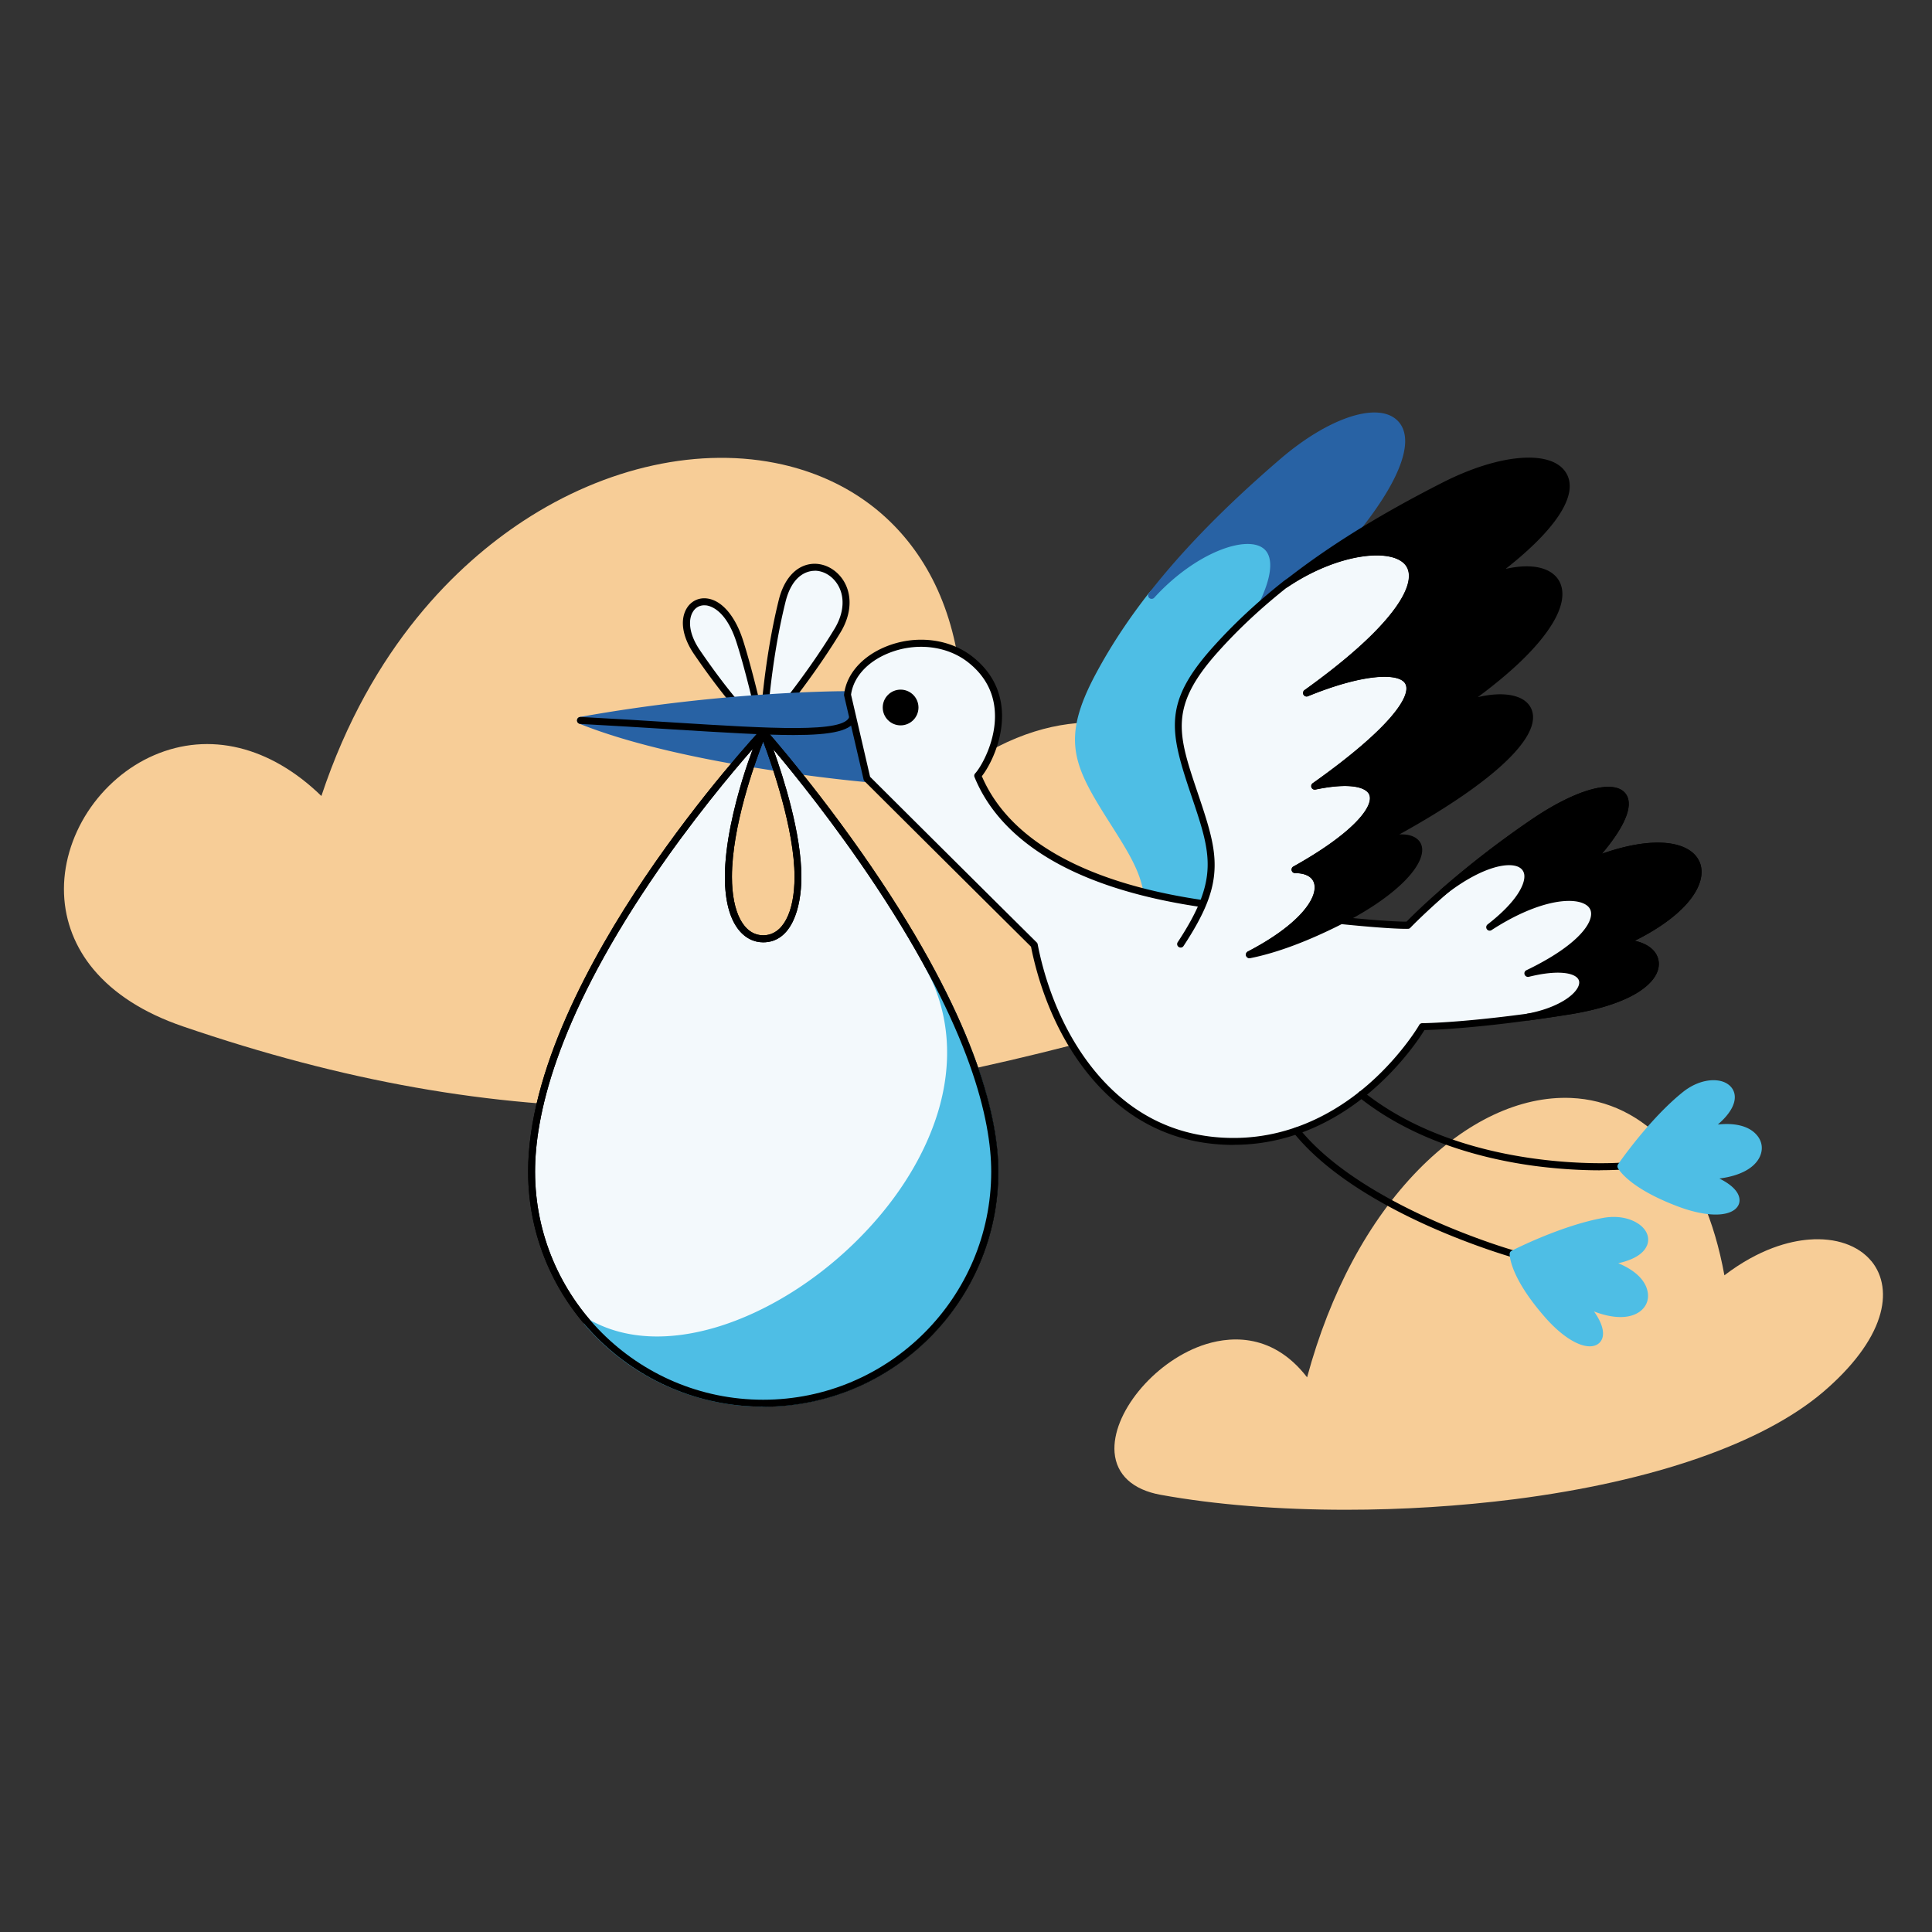 <svg xmlns="http://www.w3.org/2000/svg" id="home" viewBox="0 0 200 200"><rect x="0" y="0" width="200" height="200" fill="#333333" stroke="none"/><defs><style>.cls-2{fill:#2862a4}.cls-3{fill:#4ebee5}.cls-4{fill:#f3f9fc}.cls-5{fill:#f7cd97}</style></defs><path d="M.78-.49h200v200H.78z" style="fill:none"/><path d="M193.72 130.55c-1.35-1.64-3.7-2.45-6.45-2.23-2.02.16-5.14.94-8.76 3.7-1.05-5.74-3.03-10.26-5.88-13.46-2.72-3.04-6.18-4.74-10-4.9-5.27-.22-10.88 2.42-15.8 7.44-5.17 5.28-9.14 12.69-11.52 21.48-3.77-4.88-8.43-4.17-10.93-3.28-5.03 1.8-9.32 7.07-9 11.07.19 2.29 1.88 3.85 4.76 4.37 5.66 1.03 12.29 1.55 19.2 1.55 5.79 0 11.77-.37 17.51-1.1 14.32-1.84 25.64-5.78 31.88-11.09 3.01-2.57 5.02-5.24 5.81-7.73.72-2.25.42-4.32-.82-5.83ZM129.53 84.37c-1.62-2.94-4.05-5.4-7.02-7.11-3.35-1.93-12.23-5.47-23.2 2.49 1.02-8.45-.25-15.84-3.69-21.41-3.25-5.27-8.3-8.81-14.6-10.25-8.47-1.93-18.27.2-26.88 5.86-6.69 4.4-15.7 12.89-20.87 28.45-5.31-5.16-11.6-6.69-17.32-4.22-2.74 1.18-5.17 3.26-6.86 5.85-1.7 2.61-2.58 5.64-2.46 8.53.11 2.84 1.16 5.53 3.04 7.78 2.12 2.54 5.23 4.53 9.26 5.91 16.63 5.69 31.8 8.39 47.38 8.39 1.38 0 2.76-.02 4.15-.06 13.96-.42 28.24-2.91 47.74-8.32 10.48-2.9 12.78-9.22 13.23-12.72.38-3.03-.28-6.2-1.91-9.16Z" class="cls-5"/><path d="M133.39 80.37c-.7-1.04-2.5-1.06-5.03-.09 6.65-7.91 6.89-10.92 5.85-12.05-1.16-1.26-4.32-.43-8.33 2.11 5.66-7.03 7.65-12.09 5.45-14.03-2.25-1.99-8.16.44-12.4 5.09l-.02.02c-2.17 2.78-3.96 5.51-5.48 8.35-3.66 6.85-2.29 9.52 1.47 15.44 3.45 5.44 4.88 7.69 2.24 15.09a.356.356 0 0 0 .34.48c.15 0 .29-.09.34-.24.02-.05.04-.1.05-.16l6.39-.57c0 .07.03.15.09.21.13.15.36.16.51.03 2.19-1.92 3.82-3.84 4.7-5.54.79-1.53.97-2.88.49-3.79-.35-.68-1.02-1.05-1.89-1.09 4.36-4.22 6.31-7.65 5.22-9.26Z" class="cls-3"/><path d="M146.89 68.09c-.97-1.2-3.18-1.08-5.64.18 2.56-3.08 4.35-5.82 5.31-8.16 1.29-3.12.75-4.69.08-5.46-1.09-1.24-3.22-1.2-5.67.01 4.17-5.3 5.52-9.31 3.7-11.12-2.02-2-7.12-.33-12.14 3.98-5.63 4.84-10.08 9.38-13.6 13.89-.12.15-.1.37.05.5.15.12.37.11.5-.03 4.29-4.71 9.65-6.58 11.39-5.04.85.75.83 2.36-.06 4.54-1.12 2.75-3.51 6.27-7.1 10.46-.12.14-.12.34 0 .48.12.13.33.15.48.05 5.06-3.68 8.61-4.62 9.5-3.65.94 1.03-.37 4.79-6.88 12.28-.11.13-.12.32-.01.45.1.14.29.18.44.11 3.39-1.62 5.1-1.46 5.56-.78.75 1.1-.79 4.33-5.89 9.06a.35.35 0 0 0-.07.43c.08.14.24.22.4.18 1.05-.26 1.85-.04 2.18.6.72 1.39-.55 4.54-5.02 8.45-.13.12-.16.32-.06.47.07.11.18.16.3.16.05 0 .1-.01.15-.03 2.24-1.04 4.74-2.68 7.46-4.9 6.05-4.95 8.07-9.15 6.94-10.73-.25-.35-.91-.91-2.44-.47 8.3-7.64 12.08-13.53 10.15-15.92Z" class="cls-2"/><path d="M79 75.78s-2.49-1.89-6.85-8.27c-3.45-5.05 2.19-8.15 4.43-1.11 1.19 3.73 2.42 9.38 2.42 9.38Z" class="cls-4"/><path d="M79 76.14a.36.36 0 0 1-.22-.07c-.1-.08-2.59-2-6.93-8.35-1.21-1.77-1.49-3.54-.76-4.75.45-.74 1.23-1.12 2.08-1.02 1.54.18 2.94 1.81 3.75 4.34 1.18 3.7 2.41 9.35 2.42 9.41.03.15-.03.3-.16.38-.06.04-.13.06-.19.06Zm-6.09-13.48c-.5 0-.93.24-1.19.69-.45.74-.49 2.17.74 3.97 2.84 4.16 4.89 6.4 5.95 7.44-.42-1.83-1.3-5.56-2.16-8.24-1.07-3.35-2.68-3.79-3.14-3.85-.06 0-.13-.01-.19-.01Z"/><path d="M79 75.78s4.24-4.82 7.69-10.49-4.04-9.83-5.72-3.1S79 75.78 79 75.78Z" class="cls-4"/><path d="M79 76.14s-.09 0-.13-.03a.383.383 0 0 1-.23-.35c0-.07.32-6.97 1.98-13.66.52-2.08 1.67-3.42 3.17-3.69 1.28-.23 2.62.38 3.43 1.55 1.04 1.52.96 3.58-.22 5.52-3.42 5.62-7.68 10.49-7.72 10.54-.07.08-.17.12-.27.12Zm5.33-17.05c-.14 0-.28.01-.41.04-.71.13-1.99.71-2.6 3.16-1.26 5.06-1.74 10.26-1.89 12.44 1.34-1.61 4.39-5.4 6.95-9.62 1.03-1.69 1.12-3.46.24-4.74-.56-.81-1.42-1.29-2.29-1.29Z"/><path d="m90.11 80.53-2.02-8.7a.363.363 0 0 0-.35-.28c-.12 0-12.61-.04-27.71 2.67a.35.35 0 0 0-.29.32c-.02.16.07.31.22.37 10.9 4.4 29.58 6.04 29.77 6.06h.03c.1 0 .2-.05.27-.12.08-.09.1-.2.08-.32Z" class="cls-2"/><path d="M79 75.78s3.6 8.84 3.6 14.99c0 4.36-1.61 6.41-3.6 6.41s-3.6-2.05-3.6-6.41c0-6.55 3.6-14.99 3.6-14.99s-23.97 25.61-23.97 45.5c0 13.24 10.73 23.97 23.97 23.97s23.97-10.73 23.97-23.97c0-18.66-23.97-45.5-23.97-45.5Z" class="cls-4"/><path d="M79 145.62c-13.42 0-24.33-10.92-24.33-24.33 0-10.37 6.55-22.26 12.05-30.41 5.87-8.71 11.83-15.13 12.02-15.33.01-.01.02-.02.04-.03.03-.03.06-.05.1-.06.05-.02.09-.03.14-.02s.08 0 .12.02c.04.02.08.04.12.07l.03.03c.17.19 6.13 6.92 12.01 15.79 9.96 15.02 12.05 24.58 12.05 29.95 0 13.42-10.92 24.33-24.33 24.33ZM77.95 77.5c-2.1 2.39-6.39 7.48-10.64 13.79-9.85 14.61-11.92 24.38-11.92 30 0 13.02 10.59 23.61 23.61 23.61s23.61-10.59 23.61-23.61c0-5.27-2.07-14.67-11.92-29.54-4.25-6.41-8.53-11.69-10.63-14.18 1.06 2.96 2.9 8.73 2.9 13.21 0 3.27-1.04 6.77-3.96 6.77-1.91 0-3.96-1.78-3.96-6.77 0-3.43.99-7.36 1.81-10.06.38-1.25.77-2.36 1.09-3.22Zm1.05-.73c-.89 2.29-3.23 8.8-3.23 14 0 3.73 1.24 6.05 3.24 6.05s3.24-2.32 3.24-6.05c0-4.91-2.36-11.66-3.24-14Z"/><path d="M82.16 76.09c-3.08 0-7.27-.26-12.63-.59-2.82-.18-6.02-.37-9.46-.56-.2-.01-.35-.18-.34-.38s.18-.35.38-.34c3.44.18 6.64.38 9.46.56 10.38.65 17.88 1.11 18.36-.6.05-.19.25-.3.44-.25.19.05.3.25.25.44-.36 1.28-2.48 1.72-6.47 1.72Z"/><path d="M87.74 71.92c.55-4.66 8.19-7.24 12.73-3.64 5.39 4.28 1.8 10.88.75 12 1.76 4.29 6.9 11.07 24.13 13.37 17.23 2.3 20.4 2.11 20.4 2.11s4.79-5.04 13-10.63 13.37-4.04 5.85 4.1c12.56-5.1 15.73 2.8 3.3 8.4 4.98 0 5.72 5.24-5.47 7.03-10.14 1.62-15.17 1.62-15.17 1.62s-6.84 11.88-19.53 11.88-18.91-11.32-20.65-20.34c-7.15-7.09-17.3-17.2-17.3-17.2l-2.02-8.7Z" class="cls-4"/><path d="M127.71 118.52c-5.86 0-10.81-2.33-14.7-6.91-4.06-4.79-5.67-10.53-6.28-13.61-7.07-7.01-17.13-17.03-17.23-17.13a.425.425 0 0 1-.1-.17L87.38 72s-.01-.08 0-.12c.24-2.08 1.84-3.91 4.27-4.92 3.09-1.28 6.64-.87 9.05 1.04 1.84 1.46 2.85 3.32 3.01 5.52.22 3.07-1.31 5.88-2.07 6.83 2.9 6.78 11.11 11.26 23.76 12.95 15.13 2.02 19.43 2.12 20.2 2.11.75-.77 5.46-5.47 12.95-10.58 4.54-3.09 8.43-4.2 9.68-2.75.96 1.12.11 3.33-2.39 6.3 2.39-.84 4.55-1.23 6.3-1.14 1.95.1 3.3.81 3.8 1.98.87 2.03-.91 5.28-6.71 8.17 1.45.31 2.4 1.13 2.49 2.24.08 1.06-.66 2.14-2.1 3.06-1.61 1.03-4.08 1.83-7.13 2.32-8.93 1.43-13.98 1.6-15.03 1.62-.42.69-2.09 3.25-4.97 5.85-3.05 2.75-8.09 6.03-14.76 6.03ZM90.09 80.43c.93.93 10.48 10.44 17.23 17.13.05.05.09.12.1.19.57 2.97 2.14 8.67 6.14 13.39 3.75 4.42 8.51 6.66 14.15 6.66 6.43 0 11.31-3.17 14.26-5.83 3.22-2.9 4.94-5.84 4.95-5.87.06-.11.18-.18.31-.18.05 0 5.13-.02 15.12-1.61 2.96-.47 5.33-1.24 6.86-2.21 1.18-.76 1.83-1.63 1.77-2.4-.08-1-1.35-1.7-3.09-1.7-.17 0-.32-.12-.35-.28s.05-.33.2-.4c5.98-2.69 8.31-5.96 7.52-7.79-.74-1.73-4.35-2.45-10.54.06-.16.06-.34.01-.43-.13-.1-.14-.08-.33.03-.45 3.39-3.67 3.95-5.73 3.35-6.43-.81-.94-4.14-.25-8.73 2.87-8.08 5.51-12.89 10.54-12.94 10.59a.32.32 0 0 1-.24.11c-.13 0-3.4.16-20.47-2.12-7.66-1.02-13.73-3.04-18.02-6-3.03-2.09-5.19-4.64-6.39-7.59a.354.354 0 0 1 .07-.38c.59-.63 2.25-3.44 2.03-6.47-.14-1.99-1.06-3.68-2.74-5.01-2.2-1.75-5.47-2.12-8.32-.94-2.16.89-3.58 2.48-3.82 4.27l1.98 8.54Z"/><path d="M93.23 71.39c-1.02 0-1.85.83-1.85 1.85s.83 1.85 1.85 1.85 1.85-.83 1.85-1.85-.83-1.85-1.85-1.85Z"/><path d="M129.33 98.82c8.47-4.4 8.47-8.8 4.74-8.8 10.76-6 10.16-10.33 2.03-8.64 16.03-11.35 10.12-14.13-.85-9.63 20.49-14.71 7.81-17.98-2.16-11.26-2.83 2.24-5.21 4.49-7.26 6.77-5.14 5.73-4.33 8.6-2.16 14.99 2.16 6.4 2.88 8.92-1.44 15.5" class="cls-4"/><path d="M129.33 99.18c-.13 0-.26-.07-.32-.19a.373.373 0 0 1 .15-.49c5.27-2.74 7.26-5.5 6.88-7.02-.17-.7-.89-1.1-1.98-1.1a.363.363 0 0 1-.18-.68c6.08-3.39 8.33-6.16 7.87-7.41-.29-.77-1.91-1.33-5.59-.56-.17.03-.34-.05-.4-.21a.358.358 0 0 1 .12-.44c8.09-5.73 10.26-9.08 9.59-10.3-.63-1.15-4.31-1.08-10.09 1.29-.17.07-.36 0-.45-.16a.371.371 0 0 1 .1-.47c4.49-3.22 7.64-6.07 9.38-8.48 1.38-1.9 1.78-3.46 1.13-4.39-1.33-1.91-6.96-1.36-12.25 2.19-2.73 2.16-5.08 4.35-7.2 6.72-5.11 5.7-4.16 8.5-2.09 14.64 1.13 3.35 1.82 5.52 1.73 7.81-.09 2.36-1.02 4.67-3.21 8-.11.17-.33.21-.5.1a.356.356 0 0 1-.1-.5c4.32-6.56 3.46-9.09 1.4-15.19-2.24-6.64-2.95-9.56 2.24-15.35 2.15-2.4 4.54-4.63 7.3-6.81l.02-.02c5.22-3.52 11.54-4.47 13.25-2.01 1.67 2.41-1.46 6.85-8.62 12.34 4.5-1.51 7.77-1.57 8.59-.07.74 1.34-.2 4.22-8.54 10.32 2.68-.34 4.43.1 4.86 1.28.68 1.82-2.02 4.69-7.26 7.76.83.24 1.39.77 1.57 1.5.24 1-.24 2.27-1.38 3.57-1.26 1.44-3.29 2.92-5.88 4.27-.05.03-.11.04-.17.04Z"/><path d="M155.89 58.87c5.3-4.17 7.57-7.74 6.23-9.92-1.48-2.43-6.84-2.01-12.74.98-6.62 3.36-12.02 6.72-16.5 10.27-.15.12-.18.34-.07.49.11.16.33.19.49.09 5.29-3.56 10.93-4.1 12.26-2.2.65.93.24 2.49-1.13 4.39-1.74 2.4-4.89 5.26-9.38 8.48a.36.36 0 0 0-.1.47c.09.16.28.23.45.16 5.79-2.37 9.46-2.44 10.09-1.29.67 1.22-1.5 4.56-9.59 10.3a.363.363 0 0 0 .28.65c3.68-.77 5.3-.21 5.59.56.46 1.24-1.79 4.02-7.87 7.41a.37.37 0 0 0-.17.41c.04.16.18.27.35.27 1.09 0 1.81.4 1.98 1.1.37 1.52-1.61 4.28-6.88 7.02-.16.08-.23.27-.17.44.05.15.19.24.34.24h.07c2.42-.48 5.25-1.48 8.41-3 7.05-3.37 10.01-6.97 9.29-8.78-.16-.39-.66-1.1-2.26-1.03 9.87-5.46 14.94-10.28 13.64-13.05-.66-1.4-2.83-1.8-5.52-1.16 3.22-2.39 5.6-4.62 7.09-6.67 1.99-2.73 1.84-4.38 1.37-5.29-.77-1.46-2.84-1.93-5.51-1.33ZM175.92 89.23c-.84-1.96-4.26-2.9-10.1-.85 2.51-2.97 3.36-5.18 2.39-6.29-1.25-1.45-5.14-.35-9.68 2.75a98.385 98.385 0 0 0-9.4 7.26.36.36 0 0 0-.04.5c.12.15.35.17.5.05 3.47-2.72 6.27-3.44 7.52-2.94.39.16.62.44.68.82.14.97-.79 2.84-3.8 5.17-.15.12-.18.34-.07.49.11.16.33.2.49.09 4.6-2.99 8.24-3.48 9.68-2.67.43.24.64.59.62 1.04-.04 1.26-1.82 3.44-6.7 5.79a.35.35 0 0 0-.18.45c.06.17.25.27.43.23 2.94-.73 4.53-.42 5.03.12.19.21.24.45.14.76-.32.98-2.12 2.32-5.3 2.93-.19.04-.32.22-.29.41.03.18.18.3.35.3h.05c1.37-.19 2.8-.4 4.24-.63 3.05-.49 5.52-1.29 7.13-2.32 1.44-.92 2.18-2 2.1-3.06-.09-1.11-1.04-1.93-2.49-2.24 5.8-2.9 7.58-6.14 6.71-8.17ZM165.62 121.15c-1.71 0-4.27-.1-7.23-.52-4.93-.71-12-2.5-17.69-7.03a.364.364 0 0 1-.06-.51c.12-.16.35-.18.51-.06 10.64 8.47 26.45 7.34 26.61 7.33.2-.01.37.13.39.33s-.13.37-.33.39c-.02 0-.83.06-2.2.06ZM156.64 130.16s-.07 0-.1-.01c-.04-.01-4.01-1.14-8.75-3.27-4.38-1.97-10.35-5.24-13.85-9.59-.12-.15-.1-.38.05-.51.16-.12.38-.1.51.05 6.54 8.12 22.07 12.58 22.23 12.62.19.05.3.25.25.44-.04.16-.19.26-.35.26Z"/><path d="M181.87 117.51c-.89-1.05-2.49-1.27-4.04-1.1 1.22-1.05 1.83-2.09 1.75-2.99-.06-.62-.45-1.12-1.08-1.39-.98-.42-2.69-.26-4.29 1.02-3.46 2.78-6.58 7.29-6.71 7.48-.07.11-.08.25-.03.36.04.08 1.07 2.08 6.33 4.04 1.43.53 2.75.8 3.81.8.88 0 1.58-.19 2.02-.56.36-.31.51-.72.42-1.17-.14-.72-.87-1.41-2.06-2 2.12-.27 3.64-1.07 4.19-2.27.35-.77.24-1.58-.31-2.22ZM170.49 128.95c.24-.57.14-1.2-.29-1.73-.67-.83-2.24-1.51-4.26-1.14-4.36.8-9.25 3.29-9.46 3.4-.12.06-.19.18-.2.31 0 .09-.05 2.33 3.65 6.56 1.67 1.91 3.4 3.02 4.64 3.02.13 0 .26-.01.38-.04.46-.1.79-.39.93-.83.21-.7-.1-1.66-.87-2.74 1.99.77 3.71.78 4.76 0 .68-.51.96-1.27.78-2.1-.29-1.34-1.59-2.3-3.03-2.89 1.57-.35 2.6-.97 2.96-1.81ZM96.59 100.12a.37.37 0 0 0-.49-.15.37.37 0 0 0-.15.49c2.35 4.44 2.73 9.56 1.1 14.82-1.48 4.74-4.48 9.4-8.68 13.47-4.14 4.01-9.08 7.04-13.91 8.55-5.18 1.61-9.85 1.37-13.48-.71a.37.37 0 0 0-.46.08c-.11.14-.11.33 0 .46a24.323 24.323 0 0 0 18.46 8.49c13.42 0 24.33-10.92 24.33-24.33 0-5.78-2.27-12.9-6.74-21.17Z" class="cls-3"/><path d="M79 145.62c-13.42 0-24.33-10.92-24.33-24.33 0-10.37 6.55-22.26 12.05-30.41 5.87-8.71 11.83-15.13 12.02-15.33.01-.01.02-.02.04-.03.03-.03.06-.05.1-.06.05-.02.09-.03.14-.02s.08 0 .12.02c.04.02.08.04.12.07l.03.03c.17.19 6.13 6.92 12.01 15.79 9.96 15.02 12.05 24.58 12.05 29.95 0 13.42-10.92 24.33-24.33 24.33ZM77.95 77.5c-2.1 2.39-6.39 7.48-10.64 13.79-9.85 14.61-11.92 24.38-11.92 30 0 13.02 10.59 23.61 23.61 23.61s23.61-10.59 23.61-23.61c0-5.27-2.07-14.67-11.92-29.54-4.25-6.41-8.53-11.69-10.63-14.18 1.06 2.96 2.9 8.73 2.9 13.21 0 3.27-1.04 6.77-3.96 6.77-1.91 0-3.96-1.78-3.96-6.77 0-3.43.99-7.36 1.81-10.06.38-1.25.77-2.36 1.09-3.22Zm1.05-.73c-.89 2.29-3.23 8.8-3.23 14 0 3.73 1.24 6.05 3.24 6.05s3.24-2.32 3.24-6.05c0-4.91-2.36-11.66-3.24-14Z"/></svg>
